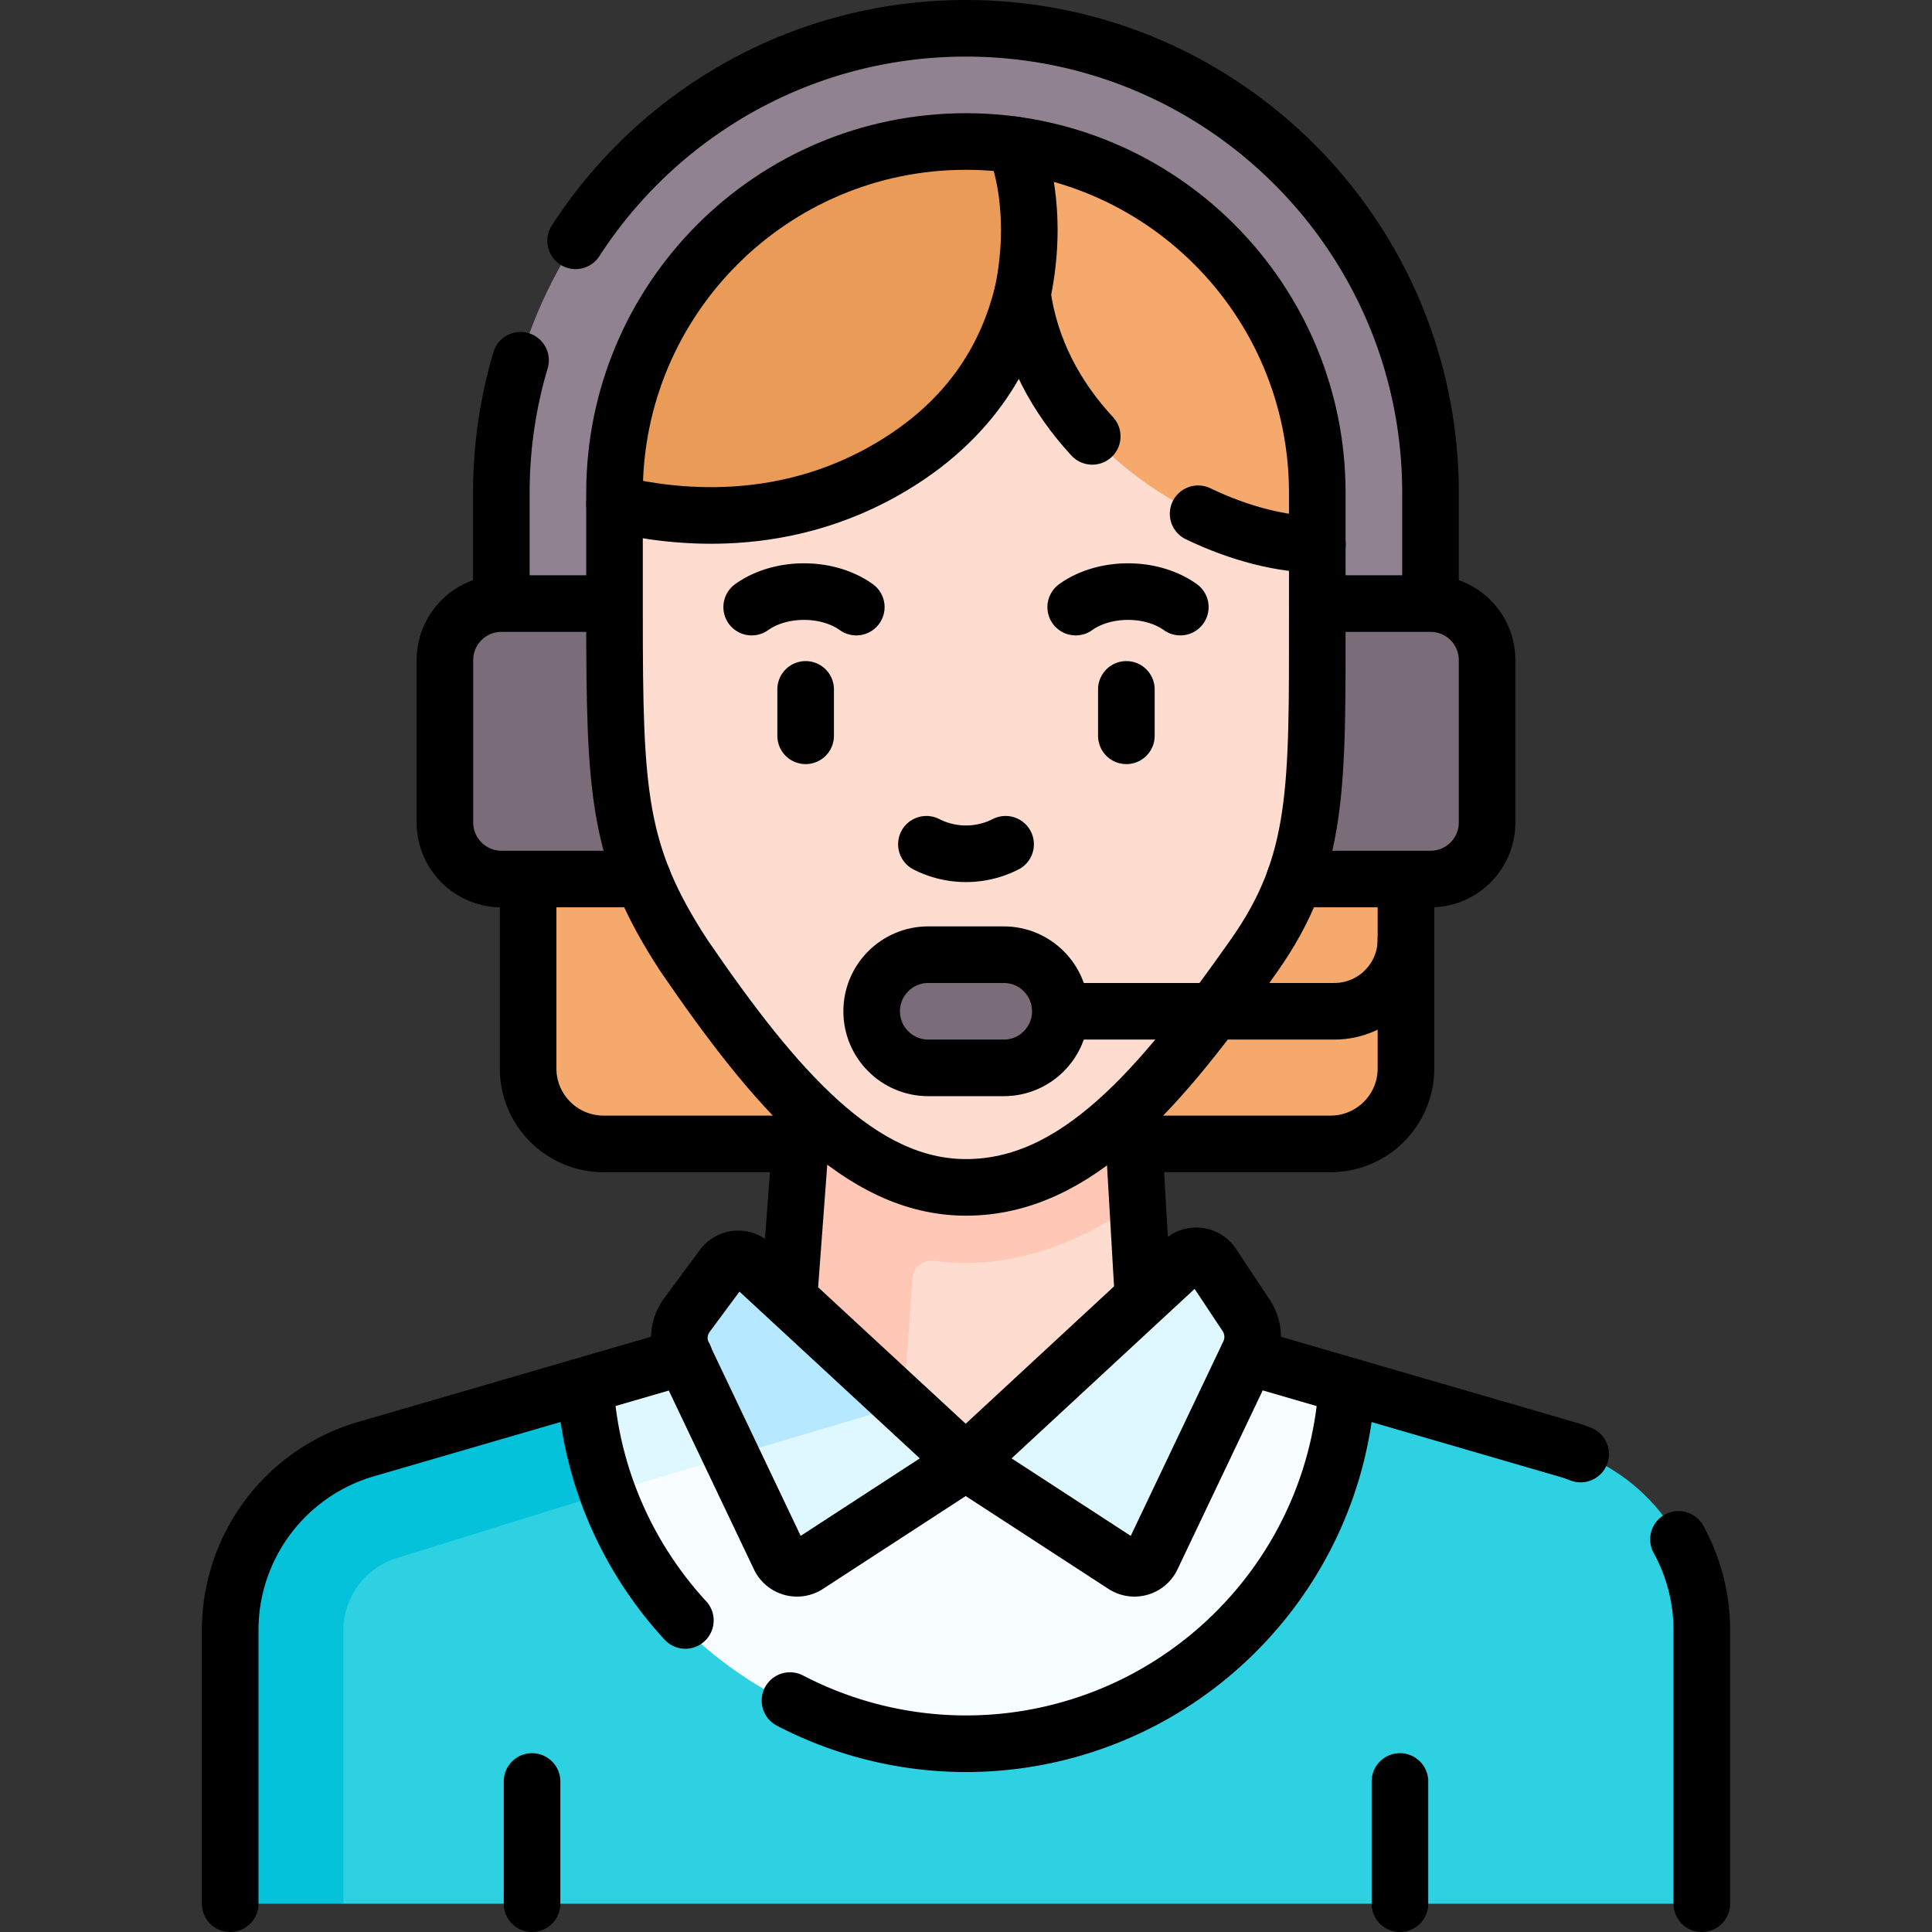 <svg xmlns="http://www.w3.org/2000/svg" version="1.1" xmlns:xlink="http://www.w3.org/1999/xlink" width="512" height="512" x="0" y="0" viewBox="0 0 512 512" style="enable-background:new 0 0 512 512" xml:space="preserve"><rect x="0" y="0" width="512" height="512" fill="#333333" stroke="none"/><g><path d="M451 432.03v67.47c0 2.76-2.24 5-5 5h-67.5l-7.5-6.037-7.5 6.037h-215l-7.5-5.473-7.5 5.473H91l-21.957-2.731c-2.76 0-5-2.24-5-5l4.054-61.959c0-22.24 14.69-41.8 36.04-48.01l48.084-13.895c16.801 38.733 32.589 64.089 71.789 76.429 20.8 6.57 43.12 6.59 63.92.03 39.25-12.31 57.493-38.559 73.81-80.823l53.22 15.48C436.31 390.23 451 409.79 451 432.03z" style="" fill="#2ED1E2" data-original="#2ed1e2"></path><path d="M361.74 368.54c-5.09 41.94-34.56 76.35-73.81 88.66-20.8 6.56-43.12 6.54-63.92-.03-39.2-12.34-68.62-46.74-73.71-88.64l22.919 2.027L330.65 359.5l31.09 9.04z" style="" fill="#F8FEFF" data-original="#f8feff"></path><path d="M372.595 222.338v60.807c0 11.046-8.954 20-20 20H159.957c-11.046 0-20-8.954-20-20V222.04l232.638.298z" style="" fill="#F6A96C" data-original="#f6a96c"></path><path d="m207.921 359.5 12.733-37.319-6.464-46.681 84.745-.209-1.857 26.184 4.356 16.855 2.046 35.253-47.556 33.941z" style="" fill="#FFDCD0" data-original="#ffdcd0"></path><path d="m157.7 396.58-52.28 16.25C96.93 415.29 91 423.19 91 432.03v72.47H66c-2.76 0-5-2.24-5-5v-67.47c0-22.24 14.69-41.8 36.04-48.01l53.26-15.49 13.978 9.51-6.578 18.54z" style="" fill="#05C2DB" data-original="#05c2db"></path><path d="m181.35 359.5-31.05 9.03c1.19 9.82 3.72 19.24 7.4 28.05l36.11-10.73s5.249-18.513 5.188-26.35H181.35z" style="" fill="#DFF8FF" data-original="#dff8ff"></path><path d="M379.099 171.216V130.62c0-67.997-55.123-123.12-123.12-123.12-67.998 0-123.121 55.123-123.121 123.121v44.576l246.241-3.981z" style="" fill="#918291" data-original="#918291"></path><path d="M181.212 232.955h-48.307c-8.284 0-15-6.716-15-15v-43c0-8.284 6.716-15 15-15h38.946l9.361 73zM334.964 159.955h44.131c8.284 0 15 6.716 15 15v43c0 8.284-6.716 15-15 15h-50.119l5.988-73z" style="" fill="#7A6D79" data-original="#7a6d79"></path><path d="M301.44 318.33c-14.873 11.35-34.26 18.444-53.956 15.804-2.868-.384-5.47 1.709-5.673 4.596l-2.352 33.57-1.47 4.76-30.07-17.56 3.09-41.45 3.18-42.55 32.07-.08 52.68-.13 2.501 43.04z" style="" fill="#FFC7B6" data-original="#ffc7b6"></path><path d="M332.35 253.23c-25.01 35.56-47.2 61.44-76.35 61.44-28.07 0-50.56-26.06-74.75-61.44-17.54-26.86-18.4-42.86-18.4-90.37v-29.31s36.64 3.82 68.15-13.91c24.51-13.78 38.134-41.968 41.734-56.268 5.59 41.36 49.946 68.691 76.366 80.908v18.58c0 46.02.5 65.84-16.75 90.37z" style="" fill="#FFDCD0" data-original="#ffdcd0"></path><path d="m313.532 334.175-57.607 53.349 41.912 27.261a5.133 5.133 0 0 0 7.433-2.096l25.704-53.992a10.266 10.266 0 0 0-.715-10.089l-8.962-13.504c-1.75-2.637-5.444-3.079-7.765-.929zM198.998 339.31l40.463 32.988 16.463 15.225-41.912 27.261a5.133 5.133 0 0 1-7.433-2.096l-12.775-26.835-10.326-26.872a10.267 10.267 0 0 1 1.017-10.52l6.892-8.436a5.133 5.133 0 0 1 7.611-.715z" style="" fill="#DFF8FF" data-original="#dff8ff"></path><path d="m239.46 372.3-45.65 13.55-12.54-26.33-.24-.51a10.283 10.283 0 0 1 1.01-10.52l9.47-12.79c1.82-2.45 5.37-2.79 7.61-.71l28.91 26.74 11.43 10.57z" style="" fill="#B6E9FF" data-original="#b6e9ff"></path><path d="M266 283h-20c-8.284 0-15-6.716-15-15 0-8.284 6.716-15 15-15h20c8.284 0 15 6.716 15 15 0 8.284-6.716 15-15 15z" style="" fill="#7A6D79" data-original="#7a6d79"></path><path d="M270.96 77.89c-3.6 14.3-12.26 33.2-36.77 46.98-31.51 17.73-62.53 10.63-71.34 8.68v-2.93c0-51.43 41.69-93.12 93.12-93.12 4.36 0 8.64.3 12.84.88v.01c1.214 2.358 10.007 10.994 10.009 22.897 0 5.057-7.859 16.603-7.859 16.603z" style="" fill="#EA9B58" data-original="#ea9b58"></path><path d="M349.1 130.62v13.66c-27.83-.02-72.55-25.03-78.14-66.39 4.42-20.74-.42-36.14-2.15-39.5 20.58 2.83 39.02 12.39 53.01 26.38 16.86 16.85 27.28 40.13 27.28 65.85z" style="" fill="#F6A96C" data-original="#f6a96c"></path><path d="m302.89 343.413-2.879-49.58M209.11 343.56l3.721-49.849M313.532 334.175l-57.607 53.349 41.912 27.261a5.133 5.133 0 0 0 7.433-2.096l25.704-53.992a10.266 10.266 0 0 0-.715-10.089l-8.962-13.504c-1.75-2.637-5.444-3.079-7.765-.929zM199.12 334.989l56.804 52.534-41.912 27.261a5.133 5.133 0 0 1-7.433-2.096l-25.552-53.674a10.267 10.267 0 0 1 1.017-10.52l9.465-12.79a5.134 5.134 0 0 1 7.611-.715zM213.502 182.696v12.297M298.498 182.696v12.297M285.076 160.887c7.654-5.472 20.064-5.472 27.718 0M226.924 160.887c-7.654-5.472-20.064-5.472-27.718 0M245.508 223.741a23.118 23.118 0 0 0 20.983 0M181.63 429.431c-14.998-16.284-24.717-37.503-26.445-60.945" style="stroke-linecap: round; stroke-linejoin: round; stroke-miterlimit: 10;" fill="none" stroke="#000000" stroke-width="15px" stroke-linecap="round" stroke-linejoin="round" stroke-miterlimit="10" data-original="#000000"></path><path d="M356.842 368.839c-3.228 41.81-31.884 76.494-70.526 88.61a100.8 100.8 0 0 1-60.687-.034 100.45 100.45 0 0 1-16.276-6.744M170.361 232.955h-37.456c-8.284 0-15-6.716-15-15v-43c0-8.284 6.716-15 15-15H161M349.095 159.955h30c8.284 0 15 6.716 15 15v43c0 8.284-6.716 15-15 15h-35.988M137.948 95.471c-3.312 11.138-5.09 22.936-5.09 35.149v28.88M379.099 159.5v-28.879c0-67.998-55.123-123.121-123.12-123.121h0c-43.371 0-81.505 22.426-103.437 56.314" style="stroke-linecap: round; stroke-linejoin: round; stroke-miterlimit: 10;" fill="none" stroke="#000000" stroke-width="15px" stroke-linecap="round" stroke-linejoin="round" stroke-miterlimit="10" data-original="#000000"></path><path d="M162.853 130.621c0-51.429 41.692-93.121 93.121-93.121h0c51.429 0 93.121 41.692 93.121 93.121v32.239c0 46.018.505 65.844-16.743 90.367-25.012 35.561-47.202 61.441-76.352 61.441-28.074 0-50.563-26.057-74.753-61.441-17.537-26.853-18.394-42.861-18.394-90.367v-32.239z" style="stroke-linecap: round; stroke-linejoin: round; stroke-miterlimit: 10;" fill="none" stroke="#000000" stroke-width="15px" stroke-linecap="round" stroke-linejoin="round" stroke-miterlimit="10" data-original="#000000"></path><path d="M266 283h-20c-8.284 0-15-6.716-15-15h0c0-8.284 6.716-15 15-15h20c8.284 0 15 6.716 15 15h0c0 8.284-6.716 15-15 15zM372.595 233v16c0 10.493-8.507 19-19 19h-69.73M317.51 136.149c11.031 5.309 22.276 8.127 31.616 8.127M162.853 133.553c8.805 1.947 39.827 9.044 71.338-8.681 24.511-13.787 33.17-32.681 36.766-46.979 2.004 14.813 9.03 27.531 18.501 37.753" style="stroke-linecap: round; stroke-linejoin: round; stroke-miterlimit: 10;" fill="none" stroke="#000000" stroke-width="15px" stroke-linecap="round" stroke-linejoin="round" stroke-miterlimit="10" data-original="#000000"></path><path d="M270.957 77.894c4.426-20.766-.425-36.17-2.147-39.516M444.817 407.943A49.895 49.895 0 0 1 451 432.03v72.47M330.652 359.5l84.31 24.519a50.01 50.01 0 0 1 3.923 1.318M61 504.5v-72.47c0-22.237 14.685-41.801 36.037-48.011l84.31-24.519M141 504.5v-32.392M371 504.5v-32.392M211.979 303.145h-52.021c-11.046 0-20-8.954-20-20V233.17M372.595 249v34.145c0 11.046-8.954 20-20 20h-51.829" style="stroke-linecap: round; stroke-linejoin: round; stroke-miterlimit: 10;" fill="none" stroke="#000000" stroke-width="15px" stroke-linecap="round" stroke-linejoin="round" stroke-miterlimit="10" data-original="#000000"></path></g></svg>